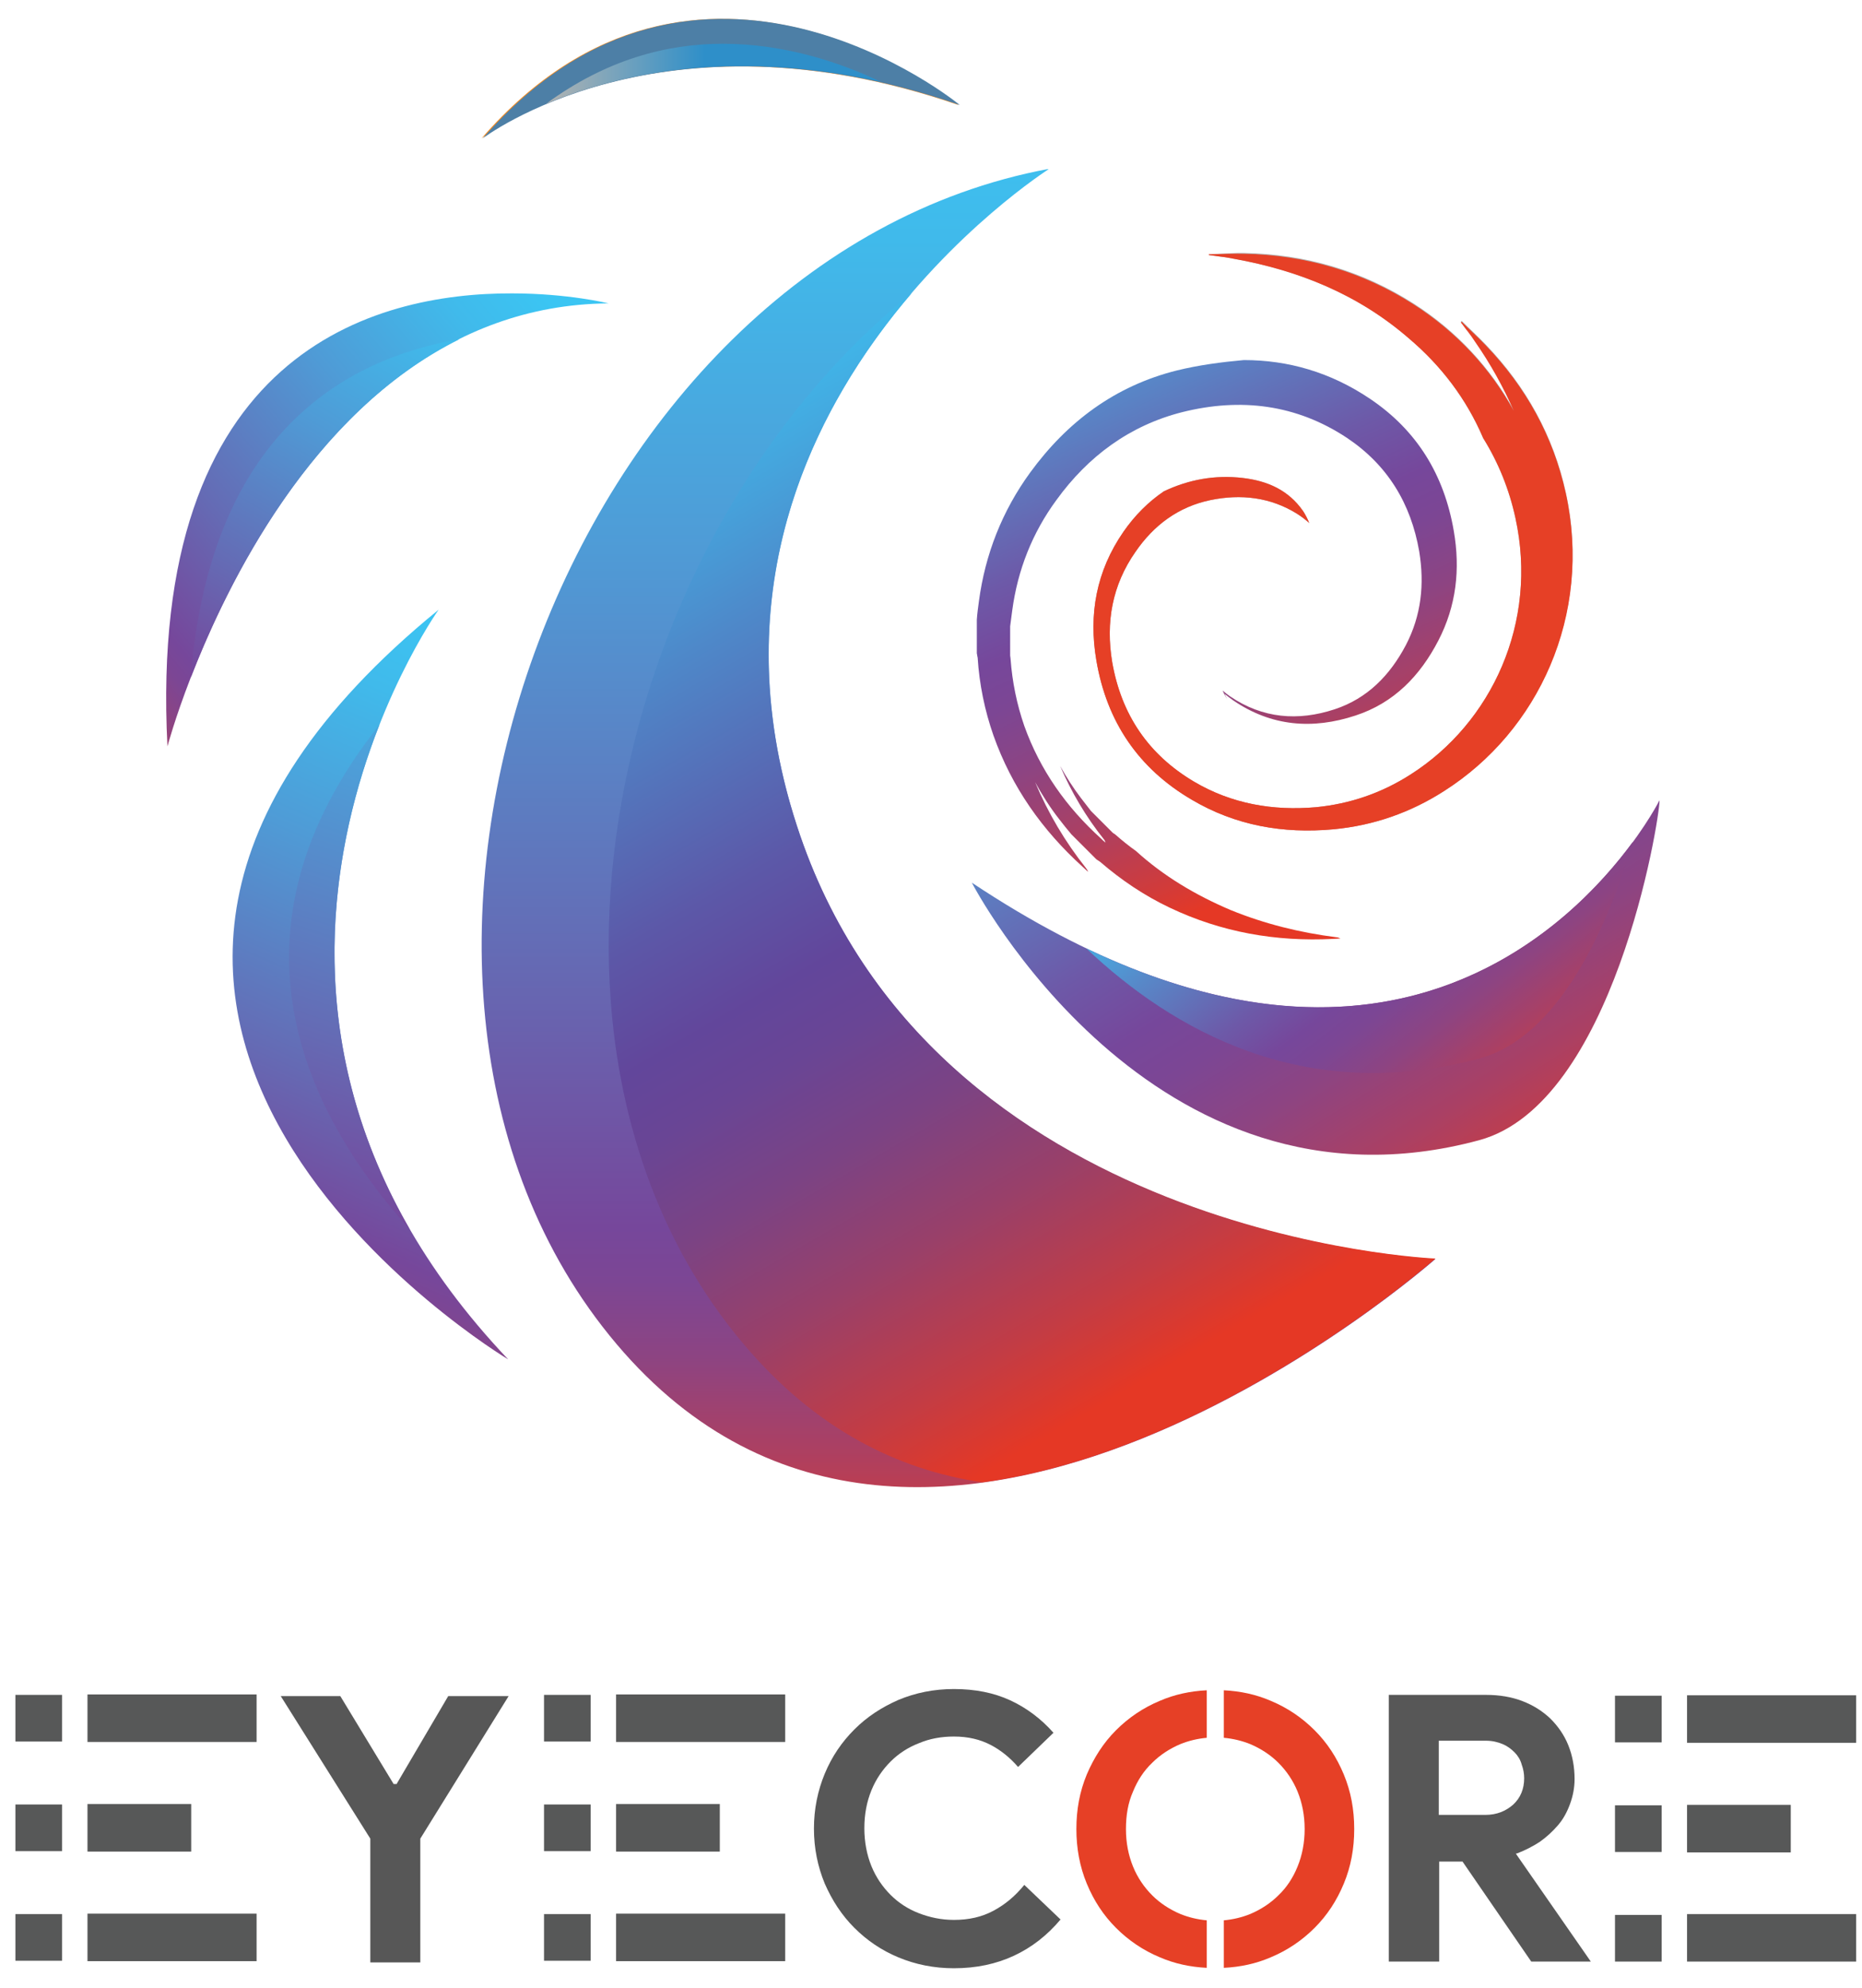 <?xml version="1.0" encoding="utf-8"?>
<!-- Generator: Adobe Illustrator 19.0.0, SVG Export Plug-In . SVG Version: 6.00 Build 0)  -->
<svg version="1.1" id="Layer_1" xmlns="http://www.w3.org/2000/svg" xmlns:xlink="http://www.w3.org/1999/xlink" x="0px" y="0px"
	 viewBox="0 0 447 477" style="enable-background:new 0 0 447 477;" xml:space="preserve">
<style type="text/css">
	.st0{clip-path:url(#SVGID_2_);fill:url(#SVGID_3_);}
	.st1{clip-path:url(#SVGID_5_);fill:url(#SVGID_6_);}
	.st2{clip-path:url(#SVGID_8_);fill:url(#SVGID_9_);}
	.st3{clip-path:url(#SVGID_11_);fill:url(#SVGID_12_);}
	.st4{clip-path:url(#SVGID_14_);fill:#F58A1F;}
	.st5{clip-path:url(#SVGID_14_);fill:#4D7FA6;}
	.st6{clip-path:url(#SVGID_16_);fill:url(#SVGID_17_);}
	.st7{clip-path:url(#SVGID_19_);fill:url(#SVGID_20_);}
	.st8{clip-path:url(#SVGID_22_);fill:url(#SVGID_23_);}
	.st9{clip-path:url(#SVGID_25_);fill:url(#SVGID_26_);}
	.st10{clip-path:url(#SVGID_28_);fill:url(#SVGID_29_);}
	.st11{clip-path:url(#SVGID_31_);fill:url(#SVGID_32_);}
	.st12{clip-path:url(#SVGID_34_);fill:url(#SVGID_35_);}
	.st13{clip-path:url(#SVGID_37_);fill:#E64026;}
	.st14{clip-path:url(#SVGID_37_);fill:#575757;}
	.st15{clip-path:url(#SVGID_37_);fill:#575858;}
</style>
<g>
	<defs>
		<path id="SVGID_1_" d="M148,322.5c74.2,87.8,196.6-20.4,196.6-20.4s-121.2-4.9-153.3-103.9s60.6-157.7,60.6-157.7
			C135,62.2,73.8,234.7,148,322.5"/>
	</defs>
	<clipPath id="SVGID_2_">
		<use xlink:href="#SVGID_1_"  style="overflow:visible;"/>
	</clipPath>
	
		<linearGradient id="SVGID_3_" gradientUnits="userSpaceOnUse" x1="-185" y1="554.058" x2="-184" y2="554.058" gradientTransform="matrix(0 -361.187 -361.187 0 200327.812 -66440.109)">
		<stop  offset="0" style="stop-color:#E53825"/>
		<stop  offset="2.895255e-002" style="stop-color:#D13B3A"/>
		<stop  offset="9.264645e-002" style="stop-color:#AA4064"/>
		<stop  offset="0.15" style="stop-color:#8D4482"/>
		<stop  offset="0.2" style="stop-color:#7C4694"/>
		<stop  offset="0.235" style="stop-color:#76479B"/>
		<stop  offset="0.409" style="stop-color:#656AB4"/>
		<stop  offset="0.679" style="stop-color:#4F9BD6"/>
		<stop  offset="0.884" style="stop-color:#40BAEB"/>
		<stop  offset="1" style="stop-color:#3BC5F3"/>
	</linearGradient>
	<rect x="73.8" y="40.6" class="st0" width="270.8" height="369.7"/>
</g>
<g>
	<defs>
		<path id="SVGID_4_" d="M233.3,211.8c0,0,42.9,83.1,121.8,61.8c32.2-8.7,43.3-76.7,43.3-81.6C398.4,192.1,349.5,289.1,233.3,211.8"
			/>
	</defs>
	<clipPath id="SVGID_5_">
		<use xlink:href="#SVGID_4_"  style="overflow:visible;"/>
	</clipPath>
	
		<linearGradient id="SVGID_6_" gradientUnits="userSpaceOnUse" x1="-185" y1="554.113" x2="-184" y2="554.113" gradientTransform="matrix(-100.544 -163.598 -163.598 100.544 72404.477 -85673.375)">
		<stop  offset="0" style="stop-color:#E53825"/>
		<stop  offset="5.827438e-002" style="stop-color:#D13B3A"/>
		<stop  offset="0.186" style="stop-color:#AA4064"/>
		<stop  offset="0.303" style="stop-color:#8D4482"/>
		<stop  offset="0.402" style="stop-color:#7C4694"/>
		<stop  offset="0.472" style="stop-color:#76479B"/>
		<stop  offset="0.573" style="stop-color:#6D59A8"/>
		<stop  offset="0.775" style="stop-color:#5789C9"/>
		<stop  offset="1" style="stop-color:#3BC5F3"/>
	</linearGradient>
	<polygon class="st1" points="278.5,368.6 187.4,220.3 353.1,118.4 444.2,266.7 	"/>
</g>
<g>
	<defs>
		<path id="SVGID_7_" d="M122,326.2c-82.8-87.2-16.7-179.9-16.7-179.9C-15,244.3,122,326.2,122,326.2"/>
	</defs>
	<clipPath id="SVGID_8_">
		<use xlink:href="#SVGID_7_"  style="overflow:visible;"/>
	</clipPath>
	
		<linearGradient id="SVGID_9_" gradientUnits="userSpaceOnUse" x1="-185" y1="554.24" x2="-184" y2="554.24" gradientTransform="matrix(74.915 -176.032 -176.032 -74.915 111441.734 9273.713)">
		<stop  offset="0" style="stop-color:#E53825"/>
		<stop  offset="2.895255e-002" style="stop-color:#D13B3A"/>
		<stop  offset="9.264645e-002" style="stop-color:#AA4064"/>
		<stop  offset="0.15" style="stop-color:#8D4482"/>
		<stop  offset="0.2" style="stop-color:#7C4694"/>
		<stop  offset="0.235" style="stop-color:#76479B"/>
		<stop  offset="0.409" style="stop-color:#656AB4"/>
		<stop  offset="0.679" style="stop-color:#4F9BD6"/>
		<stop  offset="0.884" style="stop-color:#40BAEB"/>
		<stop  offset="1" style="stop-color:#3BC5F3"/>
	</linearGradient>
	<polygon class="st2" points="-79.8,298.6 6,97 186.8,173.9 101,375.6 	"/>
</g>
<g>
	<defs>
		<path id="SVGID_10_" d="M40.2,179.1c0,0,28-105.7,105.9-106.3c0,0-9.7-2.4-23.2-2.4C90.2,70.3,35.3,84.2,40.2,179.1"/>
	</defs>
	<clipPath id="SVGID_11_">
		<use xlink:href="#SVGID_10_"  style="overflow:visible;"/>
	</clipPath>
	
		<linearGradient id="SVGID_12_" gradientUnits="userSpaceOnUse" x1="-185" y1="553.895" x2="-184" y2="553.895" gradientTransform="matrix(121.585 -103.497 -103.497 -121.585 79839.195 48383.66)">
		<stop  offset="0" style="stop-color:#E53825"/>
		<stop  offset="2.895255e-002" style="stop-color:#D13B3A"/>
		<stop  offset="9.264645e-002" style="stop-color:#AA4064"/>
		<stop  offset="0.15" style="stop-color:#8D4482"/>
		<stop  offset="0.2" style="stop-color:#7C4694"/>
		<stop  offset="0.235" style="stop-color:#76479B"/>
		<stop  offset="0.409" style="stop-color:#656AB4"/>
		<stop  offset="0.679" style="stop-color:#4F9BD6"/>
		<stop  offset="0.884" style="stop-color:#40BAEB"/>
		<stop  offset="1" style="stop-color:#3BC5F3"/>
	</linearGradient>
	<polygon class="st3" points="-18.4,116 99.5,15.6 199.8,133.4 81.9,233.8 	"/>
</g>
<g>
	<defs>
		<rect id="SVGID_13_" x="-185" y="-41.3" width="841.9" height="595.3"/>
	</defs>
	<clipPath id="SVGID_14_">
		<use xlink:href="#SVGID_13_"  style="overflow:visible;"/>
	</clipPath>
	<path class="st4" d="M115.6,33.2c0,0,42.7-32.8,114.5-8C230.1,25.1,167.3-26.2,115.6,33.2"/>
	<path class="st5" d="M115.9,33.2c0,0,42.7-32.8,114.5-8C230.4,25.1,167.6-26.2,115.9,33.2"/>
</g>
<g>
	<defs>
		<path id="SVGID_15_" d="M178.5,322.5c17.2,20.4,37,30.2,57.3,33.2c56.8-7.7,108.8-53.7,108.8-53.7s-121.2-4.9-153.3-103.9
			C172.6,140.9,196,97,218.9,70.3C146.3,128.6,119.3,252.5,178.5,322.5"/>
	</defs>
	<clipPath id="SVGID_16_">
		<use xlink:href="#SVGID_15_"  style="overflow:visible;"/>
	</clipPath>
	
		<linearGradient id="SVGID_17_" gradientUnits="userSpaceOnUse" x1="-185" y1="553.919" x2="-184" y2="553.919" gradientTransform="matrix(-132.497 -229.492 -229.492 132.497 102900.844 -115529.578)">
		<stop  offset="0" style="stop-color:#E53825"/>
		<stop  offset="8.443858e-002" style="stop-color:#C33C44"/>
		<stop  offset="0.204" style="stop-color:#994069"/>
		<stop  offset="0.313" style="stop-color:#7B4384"/>
		<stop  offset="0.406" style="stop-color:#694595"/>
		<stop  offset="0.471" style="stop-color:#62469B"/>
		<stop  offset="0.571" style="stop-color:#5C58A8"/>
		<stop  offset="0.771" style="stop-color:#4E88C9"/>
		<stop  offset="1" style="stop-color:#3BC5F3"/>
	</linearGradient>
	<polygon class="st6" points="175.6,453.3 -4.3,141.7 288.3,-27.2 468.2,284.4 	"/>
</g>
<g>
	<defs>
		<path id="SVGID_18_" d="M260.8,227.6c20.6,19.5,52.3,37.7,94.3,26.4c18.9-5.1,30.6-30.8,36.9-52
			C377.2,222.2,335.7,263.4,260.8,227.6"/>
	</defs>
	<clipPath id="SVGID_19_">
		<use xlink:href="#SVGID_18_"  style="overflow:visible;"/>
	</clipPath>
	
		<linearGradient id="SVGID_20_" gradientUnits="userSpaceOnUse" x1="-185" y1="554.105" x2="-184" y2="554.105" gradientTransform="matrix(-67.601 -87.147 -87.147 67.601 36142.25 -53303.312)">
		<stop  offset="0" style="stop-color:#E53825"/>
		<stop  offset="5.827438e-002" style="stop-color:#D13B3A"/>
		<stop  offset="0.186" style="stop-color:#AA4064"/>
		<stop  offset="0.303" style="stop-color:#8D4482"/>
		<stop  offset="0.402" style="stop-color:#7C4694"/>
		<stop  offset="0.472" style="stop-color:#76479B"/>
		<stop  offset="0.573" style="stop-color:#6D59A8"/>
		<stop  offset="0.775" style="stop-color:#5789C9"/>
		<stop  offset="1" style="stop-color:#3BC5F3"/>
	</linearGradient>
	<polygon class="st7" points="310.1,328.9 230.1,225.8 342.7,138.4 422.7,241.5 	"/>
</g>
<g>
	<defs>
		<path id="SVGID_21_" d="M98.3,294.9c-27.4-47.5-18.2-93.2-7.2-121C51.6,223.7,73.4,267.3,98.3,294.9"/>
	</defs>
	<clipPath id="SVGID_22_">
		<use xlink:href="#SVGID_21_"  style="overflow:visible;"/>
	</clipPath>
	
		<linearGradient id="SVGID_23_" gradientUnits="userSpaceOnUse" x1="-185" y1="554.068" x2="-184" y2="554.068" gradientTransform="matrix(67.458 -212.67 -212.67 -67.458 130356.594 -1633.56)">
		<stop  offset="0" style="stop-color:#E53825"/>
		<stop  offset="2.895255e-002" style="stop-color:#D13B3A"/>
		<stop  offset="9.264645e-002" style="stop-color:#AA4064"/>
		<stop  offset="0.15" style="stop-color:#8D4482"/>
		<stop  offset="0.2" style="stop-color:#7C4694"/>
		<stop  offset="0.235" style="stop-color:#76479B"/>
		<stop  offset="0.409" style="stop-color:#656AB4"/>
		<stop  offset="0.679" style="stop-color:#4F9BD6"/>
		<stop  offset="0.884" style="stop-color:#40BAEB"/>
		<stop  offset="1" style="stop-color:#3BC5F3"/>
	</linearGradient>
	<polygon class="st8" points="16.7,283.9 55.9,160.4 133.2,184.9 94.1,308.4 	"/>
</g>
<g>
	<defs>
		<path id="SVGID_24_" d="M45.8,162.6c8.9-23,29-63.6,64.5-81.2C82.6,86.1,50.4,104.4,45.8,162.6"/>
	</defs>
	<clipPath id="SVGID_25_">
		<use xlink:href="#SVGID_24_"  style="overflow:visible;"/>
	</clipPath>
	
		<linearGradient id="SVGID_26_" gradientUnits="userSpaceOnUse" x1="-185" y1="553.958" x2="-184" y2="553.958" gradientTransform="matrix(78.561 -130.909 -130.909 -78.561 87085.727 19497.268)">
		<stop  offset="0" style="stop-color:#E53825"/>
		<stop  offset="2.895255e-002" style="stop-color:#D13B3A"/>
		<stop  offset="9.264645e-002" style="stop-color:#AA4064"/>
		<stop  offset="0.15" style="stop-color:#8D4482"/>
		<stop  offset="0.2" style="stop-color:#7C4694"/>
		<stop  offset="0.235" style="stop-color:#76479B"/>
		<stop  offset="0.409" style="stop-color:#656AB4"/>
		<stop  offset="0.679" style="stop-color:#4F9BD6"/>
		<stop  offset="0.884" style="stop-color:#40BAEB"/>
		<stop  offset="1" style="stop-color:#3BC5F3"/>
	</linearGradient>
	<polygon class="st9" points="10,141 62.9,52.8 146.2,102.8 93.3,191 	"/>
</g>
<g>
	<defs>
		<path id="SVGID_27_" d="M131.1,24.9c15.8-6.6,43.4-13.6,80.5-5.2c-10-4.8-23.4-9.2-38.1-9.2C160.1,10.5,145.5,14.3,131.1,24.9"/>
	</defs>
	<clipPath id="SVGID_28_">
		<use xlink:href="#SVGID_27_"  style="overflow:visible;"/>
	</clipPath>
	
		<linearGradient id="SVGID_29_" gradientUnits="userSpaceOnUse" x1="-185" y1="554" x2="-184" y2="554" gradientTransform="matrix(80.519 0 0 -80.519 15027.085 44625.133)">
		<stop  offset="0" style="stop-color:#B1B3B2"/>
		<stop  offset="0.473" style="stop-color:#2E8FC9"/>
		<stop  offset="1" style="stop-color:#2E8FC9"/>
	</linearGradient>
	<rect x="131.1" y="10.5" class="st10" width="80.5" height="14.4"/>
</g>
<g>
	<defs>
		<path id="SVGID_30_" d="M282.5,88.9c-14.8,3.7-26.3,12.3-35.2,24.5c-6.7,9.2-10.8,19.6-12.3,30.9c-0.2,1.5-0.4,2.9-0.5,4.4v8.1
			c0.1,0.3,0.1,0.7,0.2,1c0.4,6.4,1.7,12.7,3.8,18.7c4.4,12.4,11.7,22.7,21.4,31.5c0.4,0.4,0.9,0.8,1.3,1.2
			c-0.1-0.4-0.3-0.6-0.5-0.9c-5-6.3-9.1-13.2-12.2-20.6c1.7,3.1,3.6,6.1,5.8,8.9c0.9,1.2,1.9,2.4,2.9,3.6c2,2,4,4,6,6
			c0.3,0.2,0.6,0.4,0.9,0.6c5.1,4.4,10.6,8.1,16.7,11c12.4,5.9,25.5,8.2,39.2,7.5c0.6,0,1.2-0.1,1.8-0.1c-0.4-0.2-0.7-0.3-1-0.3
			c-8.7-1.1-17.2-3.2-25.3-6.5c-8.5-3.6-16.2-8.2-22.8-14.2c-1.7-1.2-3.3-2.5-4.9-3.9c-0.2-0.2-0.5-0.3-0.7-0.5
			c-1.7-1.7-3.4-3.4-5.2-5.2c-0.8-1-1.6-2.1-2.4-3.1c-1.9-2.5-3.5-5-5-7.7c2.7,6.3,6.2,12.2,10.5,17.6c0.2,0.2,0.3,0.5,0.4,0.8
			c-0.4-0.3-0.8-0.7-1.1-1c-8.3-7.5-14.6-16.4-18.4-27c-1.8-5.2-2.9-10.6-3.3-16.1c0-0.3-0.1-0.6-0.1-0.8v-7
			c0.2-1.3,0.3-2.5,0.5-3.8c1.3-9.7,4.8-18.6,10.6-26.5c7.6-10.5,17.6-17.9,30.2-21.1c14-3.5,27.4-1.9,39.6,6.2
			c9.7,6.5,15.3,15.7,17.3,27.2c1.3,7.9,0.5,15.4-3.2,22.5c-3.8,7.2-9.2,12.8-17.1,15.4c-8.8,2.9-17.3,2.2-25.1-3.1
			c-0.6-0.4-1.2-0.9-1.8-1.4c0.3,0.7,0.7,1.4,1.1,2.1c-0.2-0.4-0.4-0.9-0.6-1.3c0.7,0.6,1.4,1.1,2.1,1.6c9.1,6.2,19,7,29.3,3.6
			c9.2-3,15.5-9.5,19.9-18c4.3-8.3,5.3-17.1,3.7-26.3c-2.3-13.4-8.8-24.1-20.1-31.7c-9.5-6.4-19.7-9.3-30.3-9.3
			C293.1,86.9,287.8,87.6,282.5,88.9"/>
	</defs>
	<clipPath id="SVGID_31_">
		<use xlink:href="#SVGID_30_"  style="overflow:visible;"/>
	</clipPath>
	
		<linearGradient id="SVGID_32_" gradientUnits="userSpaceOnUse" x1="-185" y1="554.022" x2="-184" y2="554.022" gradientTransform="matrix(-65.113 -146.491 -146.491 65.113 69428.453 -62967.391)">
		<stop  offset="0" style="stop-color:#E53825"/>
		<stop  offset="5.827438e-002" style="stop-color:#D13B3A"/>
		<stop  offset="0.186" style="stop-color:#AA4064"/>
		<stop  offset="0.303" style="stop-color:#8D4482"/>
		<stop  offset="0.402" style="stop-color:#7C4694"/>
		<stop  offset="0.472" style="stop-color:#76479B"/>
		<stop  offset="0.573" style="stop-color:#6D59A8"/>
		<stop  offset="0.775" style="stop-color:#5789C9"/>
		<stop  offset="1" style="stop-color:#3BC5F3"/>
	</linearGradient>
	<polygon class="st11" points="253.5,269.2 182.7,109.8 331.2,43.9 402,203.2 	"/>
</g>
<g>
	<defs>
		<path id="SVGID_33_" d="M290.3,61c0,0.1,0,0.2,0,0.2c1,0.1,2,0.3,2.9,0.4c1,0.1,2,0.3,3.1,0.5c15.6,2.8,29.9,8.6,42,19.1
			C346,87.8,352,95.7,356,105c0,0.1,0.1,0.2,0.1,0.2c3.6,5.8,6.2,12.2,7.7,19.1c5.5,25.1-5.7,49.1-25.1,61.5
			c-7,4.5-14.6,7.1-22.8,7.9c-10.3,0.9-20.2-0.8-29.2-6.1c-11-6.5-17.5-16.1-19.7-28.7c-1.6-9.6,0-18.5,5.6-26.5
			c4.4-6.4,10.3-10.8,18-12.4c7.3-1.5,14.4-0.7,20.8,3.3c1.1,0.7,2,1.4,2.9,2.2c-0.4-1-0.9-2-1.5-2.9c-3.5-5-8.5-7.2-14.4-7.9
			c-6.8-0.8-13.1,0.4-19,3.2c-3.7,2.5-7,5.8-9.7,9.7c-6.5,9.4-8.4,19.7-6.5,30.9c2.5,14.7,10.1,25.9,22.9,33.4
			c10.5,6.2,21.9,8.2,34,7.1c9.6-0.9,18.5-4,26.6-9.2c22.5-14.5,35.6-42.4,29.2-71.6c-3-13.7-9.6-25.5-19.2-35.5
			c-1.9-2-3.9-3.8-5.8-5.7c-0.1,0.1-0.1,0.1-0.2,0.2c0.6,0.7,1.1,1.5,1.7,2.2c0.6,0.8,1.2,1.6,1.7,2.4c3.7,5.3,6.8,10.9,9.3,16.6
			c-5.5-10-13.6-18.9-24.1-25.6c-12.4-7.9-26-11.8-40.6-12.1c-0.5,0-1.1,0-1.6,0C294.9,60.8,292.6,60.9,290.3,61"/>
	</defs>
	<clipPath id="SVGID_34_">
		<use xlink:href="#SVGID_33_"  style="overflow:visible;"/>
	</clipPath>
	
		<linearGradient id="SVGID_35_" gradientUnits="userSpaceOnUse" x1="-185" y1="553.986" x2="-184" y2="553.986" gradientTransform="matrix(103.029 -158.665 -158.665 -103.029 107215.156 27955.389)">
		<stop  offset="0" style="stop-color:#E12F2E"/>
		<stop  offset="5.570250e-002" style="stop-color:#DC3C3B"/>
		<stop  offset="0.264" style="stop-color:#CD6665"/>
		<stop  offset="0.467" style="stop-color:#C18887"/>
		<stop  offset="0.659" style="stop-color:#B8A09F"/>
		<stop  offset="0.837" style="stop-color:#B3AEAD"/>
		<stop  offset="0.987" style="stop-color:#B1B3B2"/>
		<stop  offset="1" style="stop-color:#B1B3B2"/>
	</linearGradient>
	<polygon class="st12" points="197.6,158.9 297.2,5.6 446,102.2 346.4,255.6 	"/>
</g>
<g>
	<defs>
		<rect id="SVGID_36_" x="-185" y="-41.3" width="841.9" height="595.3"/>
	</defs>
	<clipPath id="SVGID_37_">
		<use xlink:href="#SVGID_36_"  style="overflow:visible;"/>
	</clipPath>
	<path class="st13" d="M375.9,118.4c-3-13.7-9.6-25.5-19.2-35.5c-1.9-2-3.9-3.8-5.8-5.7c-0.1,0.1-0.1,0.1-0.2,0.2
		c0.6,0.7,1.1,1.5,1.7,2.2c0.6,0.8,1.2,1.6,1.7,2.4c3.7,5.3,6.8,10.9,9.3,16.6c-5.5-10-13.6-18.9-24.1-25.6
		c-12.4-7.9-26-11.8-40.6-12.1c-2.8-0.1-5.7,0.1-8.5,0.1c0,0.1,0,0.2,0,0.2c1,0.1,2,0.3,2.9,0.4c1,0.1,2,0.3,3.1,0.5
		c15.6,2.8,29.9,8.6,42,19.1C346,87.8,352,95.7,356,105c0,0.1,0.1,0.2,0.1,0.2c3.6,5.8,6.2,12.2,7.7,19.1
		c5.5,25.1-5.7,49.1-25.1,61.5c-7,4.5-14.6,7.1-22.8,7.9c-10.3,0.9-20.2-0.8-29.2-6.1c-11-6.5-17.5-16.1-19.7-28.7
		c-1.6-9.6,0-18.5,5.6-26.5c4.4-6.4,10.3-10.8,18-12.4c7.3-1.5,14.4-0.7,20.8,3.3c1.1,0.7,2,1.4,2.9,2.2c-0.4-1-0.9-2-1.5-2.9
		c-3.5-5-8.5-7.2-14.4-7.9c-6.8-0.8-13.1,0.4-19,3.2c-3.7,2.5-7,5.8-9.7,9.7c-6.5,9.4-8.4,19.8-6.5,30.9
		c2.5,14.7,10.1,25.9,22.9,33.4c10.5,6.2,21.9,8.2,34,7.1c9.6-0.9,18.5-4,26.6-9.2C369.3,175.5,382.3,147.6,375.9,118.4"/>
	<polygon class="st14" points="88.9,441.2 67.4,407 81.7,407 94.5,428.1 95.2,428.1 107.6,407 122.1,407 100.9,441.2 100.9,470.9 
		88.9,470.9 	"/>
	<path class="st14" d="M254.6,460.6c-3.2,3.8-6.9,6.7-11.2,8.7c-4.3,2-9.1,3-14.4,3c-4.8,0-9.2-0.9-13.3-2.6
		c-4.1-1.7-7.6-4.1-10.6-7.1c-3-3-5.3-6.5-7.1-10.6c-1.7-4.1-2.6-8.5-2.6-13.2c0-4.7,0.9-9.1,2.6-13.2c1.7-4.1,4.1-7.6,7.1-10.6
		c3-3,6.5-5.3,10.6-7.1c4.1-1.7,8.5-2.6,13.3-2.6c5.1,0,9.6,0.9,13.5,2.7c3.9,1.8,7.4,4.4,10.4,7.8l-8.5,8.2c-1.9-2.2-4.1-4-6.6-5.3
		c-2.5-1.3-5.4-2-8.8-2c-3,0-5.8,0.5-8.4,1.6c-2.6,1-4.9,2.5-6.8,4.4c-1.9,1.9-3.5,4.2-4.6,6.9c-1.1,2.7-1.7,5.7-1.7,9.1
		c0,3.3,0.6,6.4,1.7,9.1c1.1,2.7,2.7,5,4.6,6.9c1.9,1.9,4.2,3.4,6.8,4.4c2.6,1,5.4,1.6,8.4,1.6c3.6,0,6.7-0.7,9.5-2.2
		c2.8-1.5,5.2-3.5,7.4-6.2L254.6,460.6z"/>
	<path class="st14" d="M363.9,444.8l0.4-0.1c1.8-0.7,3.6-1.6,5.3-2.7c1.7-1.2,3.1-2.5,4.4-4c1.3-1.5,2.2-3.2,2.9-5.1
		c0.7-1.9,1.1-3.9,1.1-6c0-2.9-0.5-5.6-1.5-8.1c-1-2.5-2.5-4.6-4.3-6.4c-1.9-1.8-4.1-3.2-6.7-4.2c-2.6-1-5.5-1.5-8.8-1.5h-23.3v64
		h12.1v-24h5.6l16.5,24h13.8h0.5L363.9,444.8z M356.6,435.5h-11.2v-17.8h11.3c1.5,0,2.8,0.3,4,0.8c1.2,0.5,2.1,1.2,2.9,2
		c0.8,0.8,1.4,1.8,1.7,2.9c0.4,1.1,0.6,2.2,0.6,3.3c0,2.6-0.9,4.7-2.6,6.3C361.5,434.6,359.3,435.5,356.6,435.5"/>
	<path class="st13" d="M289.7,460.8c-2.2-0.2-4.3-0.7-6.3-1.5c-2.6-1.1-4.9-2.6-6.8-4.5c-1.9-1.9-3.5-4.2-4.6-6.9
		c-1.1-2.7-1.7-5.7-1.7-9c0-3.3,0.5-6.3,1.7-9c1.1-2.7,2.6-5,4.6-6.9c1.9-1.9,4.2-3.4,6.8-4.5c2-0.8,4.1-1.3,6.3-1.5v-11.4
		c-4,0.2-7.7,1-11.2,2.5c-4.1,1.7-7.6,4.1-10.6,7.1c-3,3-5.3,6.6-7,10.6c-1.7,4.1-2.5,8.4-2.5,13.1c0,4.6,0.8,9,2.5,13.1
		c1.7,4.1,4,7.6,7,10.6c3,3,6.5,5.4,10.6,7.1c3.5,1.5,7.2,2.3,11.2,2.5V460.8z"/>
	<path class="st13" d="M322.6,425.8c-1.7-4.1-4-7.6-7-10.6c-3-3-6.5-5.4-10.6-7.1c-3.5-1.5-7.2-2.3-11.2-2.5v11.4
		c2.2,0.2,4.3,0.7,6.3,1.5c2.6,1.1,4.9,2.6,6.8,4.5c1.9,1.9,3.5,4.2,4.6,6.9c1.1,2.7,1.7,5.7,1.7,9c0,3.3-0.6,6.3-1.7,9
		c-1.1,2.7-2.6,5-4.6,6.9c-1.9,1.9-4.2,3.4-6.8,4.5c-2,0.8-4.1,1.3-6.3,1.5v11.4c4-0.2,7.7-1,11.2-2.5c4.1-1.7,7.6-4.1,10.6-7.1
		c3-3,5.3-6.5,7-10.6c1.7-4.1,2.5-8.4,2.5-13.1S324.3,429.9,322.6,425.8"/>
	<rect x="21" y="432.9" class="st15" width="24.9" height="11.4"/>
	<rect x="21" y="406.6" class="st15" width="40.6" height="11.4"/>
	<rect x="21" y="459.2" class="st15" width="40.6" height="11.4"/>
	<rect x="3.7" y="406.7" class="st15" width="11.2" height="11.2"/>
	<rect x="3.7" y="433" class="st15" width="11.2" height="11.2"/>
	<rect x="3.7" y="459.3" class="st15" width="11.2" height="11.2"/>
	<rect x="147.9" y="432.9" class="st15" width="24.9" height="11.4"/>
	<rect x="147.9" y="406.6" class="st15" width="40.6" height="11.4"/>
	<rect x="147.9" y="459.2" class="st15" width="40.6" height="11.4"/>
	<rect x="130.6" y="406.7" class="st15" width="11.2" height="11.2"/>
	<rect x="130.6" y="433" class="st15" width="11.2" height="11.2"/>
	<rect x="130.6" y="459.3" class="st15" width="11.2" height="11.2"/>
	<rect x="405" y="433.1" class="st15" width="24.9" height="11.4"/>
	<rect x="405" y="406.8" class="st15" width="40.6" height="11.4"/>
	<rect x="405" y="459.3" class="st15" width="40.6" height="11.4"/>
	<rect x="387.7" y="406.9" class="st15" width="11.2" height="11.2"/>
	<rect x="387.7" y="433.2" class="st15" width="11.2" height="11.2"/>
	<rect x="387.7" y="459.5" class="st15" width="11.2" height="11.2"/>
</g>
</svg>
